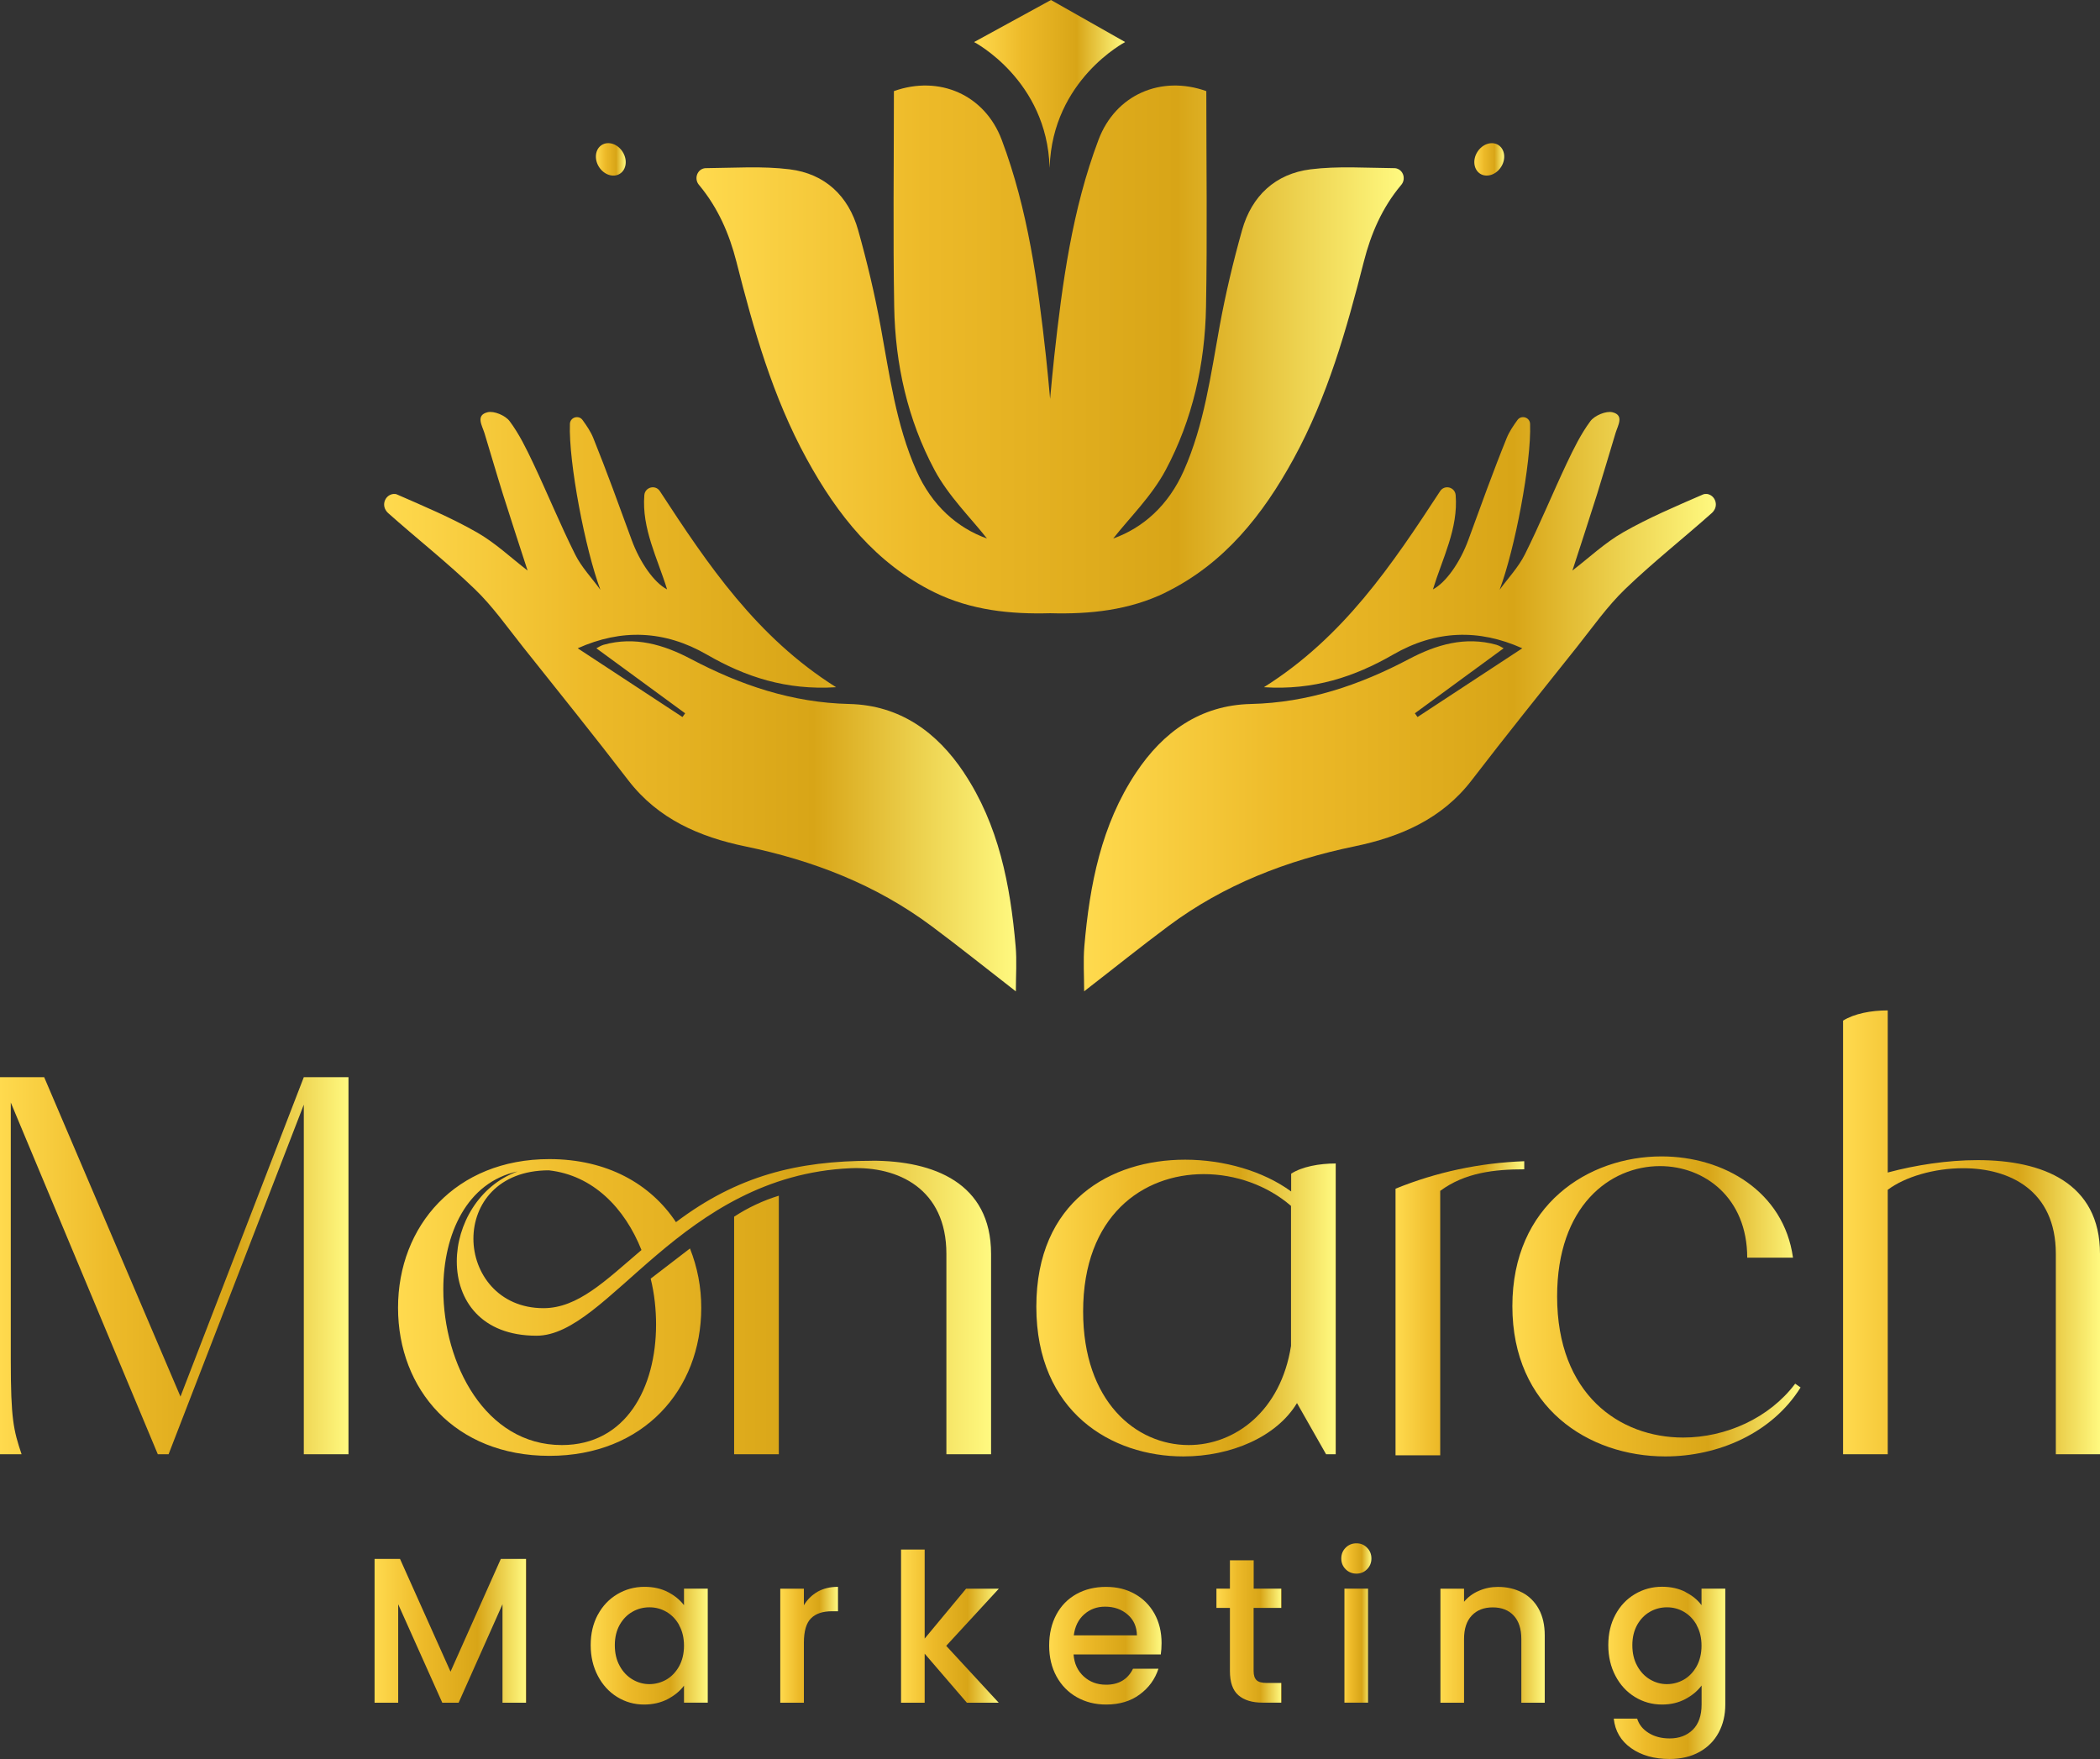 <?xml version="1.0" encoding="UTF-8"?>
<svg id="Layer_2" data-name="Layer 2" xmlns="http://www.w3.org/2000/svg" xmlns:xlink="http://www.w3.org/1999/xlink" viewBox="0 0 288.11 241.32">
  <rect x="0" y="0" width="288.11" height="241.32" fill="#333333" stroke="none"/>
  <defs>
    <style>
      .cls-1 {
        fill: url(#linear-gradient-12);
      }

      .cls-1, .cls-2, .cls-3, .cls-4, .cls-5, .cls-6, .cls-7, .cls-8, .cls-9, .cls-10, .cls-11, .cls-12, .cls-13, .cls-14, .cls-15, .cls-16, .cls-17, .cls-18, .cls-19, .cls-20, .cls-21 {
        stroke-width: 0px;
      }

      .cls-2 {
        fill: url(#linear-gradient-17);
      }

      .cls-3 {
        fill: url(#linear-gradient-19);
      }

      .cls-4 {
        fill: url(#linear-gradient);
      }

      .cls-5 {
        fill: url(#linear-gradient-21);
      }

      .cls-6 {
        fill: url(#linear-gradient-6);
      }

      .cls-7 {
        fill: url(#linear-gradient-15);
      }

      .cls-8 {
        fill: url(#linear-gradient-11);
      }

      .cls-9 {
        fill: url(#linear-gradient-5);
      }

      .cls-10 {
        fill: url(#linear-gradient-13);
      }

      .cls-11 {
        fill: url(#linear-gradient-16);
      }

      .cls-12 {
        fill: url(#linear-gradient-20);
      }

      .cls-13 {
        fill: url(#linear-gradient-14);
      }

      .cls-14 {
        fill: url(#linear-gradient-2);
      }

      .cls-15 {
        fill: url(#linear-gradient-7);
      }

      .cls-16 {
        fill: url(#linear-gradient-3);
      }

      .cls-17 {
        fill: url(#linear-gradient-9);
      }

      .cls-18 {
        fill: url(#linear-gradient-8);
      }

      .cls-19 {
        fill: url(#linear-gradient-18);
      }

      .cls-20 {
        fill: url(#linear-gradient-10);
      }

      .cls-21 {
        fill: url(#linear-gradient-4);
      }
    </style>
    <linearGradient id="linear-gradient" x1="0" y1="173.65" x2="47.81" y2="173.65" gradientUnits="userSpaceOnUse">
      <stop offset="0" stop-color="#ffda4e"/>
      <stop offset=".32" stop-color="#edba29"/>
      <stop offset=".68" stop-color="#d8a517"/>
      <stop offset="1" stop-color="#fff980"/>
      <stop offset="1" stop-color="#f6be21"/>
    </linearGradient>
    <linearGradient id="linear-gradient-2" x1="54.61" y1="179.37" x2="135.97" y2="179.37" xlink:href="#linear-gradient"/>
    <linearGradient id="linear-gradient-3" x1="142.17" y1="179.45" x2="183.26" y2="179.45" xlink:href="#linear-gradient"/>
    <linearGradient id="linear-gradient-4" x1="191.46" y1="179.48" x2="209.12" y2="179.48" xlink:href="#linear-gradient"/>
    <linearGradient id="linear-gradient-5" x1="207.49" y1="179.23" x2="247.03" y2="179.23" xlink:href="#linear-gradient"/>
    <linearGradient id="linear-gradient-6" x1="252.87" y1="169.06" x2="288.11" y2="169.06" xlink:href="#linear-gradient"/>
    <linearGradient id="linear-gradient-7" x1="51.41" y1="223.73" x2="72.18" y2="223.73" xlink:href="#linear-gradient"/>
    <linearGradient id="linear-gradient-8" x1="81.04" y1="225.78" x2="97.11" y2="225.78" xlink:href="#linear-gradient"/>
    <linearGradient id="linear-gradient-9" x1="107.04" y1="225.65" x2="114.96" y2="225.65" xlink:href="#linear-gradient"/>
    <linearGradient id="linear-gradient-10" x1="123.62" y1="223.09" x2="137.02" y2="223.09" xlink:href="#linear-gradient"/>
    <linearGradient id="linear-gradient-11" x1="143.94" y1="225.78" x2="159.36" y2="225.78" xlink:href="#linear-gradient"/>
    <linearGradient id="linear-gradient-12" x1="166.88" y1="223.83" x2="175.79" y2="223.83" xlink:href="#linear-gradient"/>
    <linearGradient id="linear-gradient-13" x1="184.02" y1="222.67" x2="188.14" y2="222.67" xlink:href="#linear-gradient"/>
    <linearGradient id="linear-gradient-14" x1="197.62" y1="225.65" x2="211.93" y2="225.65" xlink:href="#linear-gradient"/>
    <linearGradient id="linear-gradient-15" x1="220.64" y1="229.51" x2="236.71" y2="229.51" xlink:href="#linear-gradient"/>
    <linearGradient id="linear-gradient-16" x1="52.7" y1="96.26" x2="139.43" y2="96.26" xlink:href="#linear-gradient"/>
    <linearGradient id="linear-gradient-17" x1="81.75" y1="21.86" x2="85.84" y2="21.86" xlink:href="#linear-gradient"/>
    <linearGradient id="linear-gradient-18" x1="95.54" y1="47.94" x2="192.58" y2="47.94" xlink:href="#linear-gradient"/>
    <linearGradient id="linear-gradient-19" x1="148.69" y1="96.26" x2="235.41" y2="96.26" xlink:href="#linear-gradient"/>
    <linearGradient id="linear-gradient-20" x1="202.27" y1="21.86" x2="206.37" y2="21.86" xlink:href="#linear-gradient"/>
    <linearGradient id="linear-gradient-21" x1="133.64" y1="11.55" x2="154.37" y2="11.55" xlink:href="#linear-gradient"/>
  </defs>
  <g id="Layer_1-2" data-name="Layer 1">
    <g>
      <g>
        <path class="cls-4" d="M47.81,147.78v51.73h-6.13v-47.96l-18.55,47.96h-1.48L1.48,151.26v35.32c0,8.13.37,9.61,1.48,12.93H0v-51.73h6.06l18.7,43.82,16.92-43.82h6.13Z"/>
        <path class="cls-14" d="M119.64,159.24c8.42,0,16.33,3.03,16.33,12.78v27.49h-6.13v-27.49c0-8.94-6.65-12.04-13.15-11.75-23.28,1.03-33.18,22.98-43.08,22.98-7.61,0-10.94-4.88-10.94-10.2,0-5.03,3.03-10.42,8.35-12.34-6.95,1.48-10.2,8.57-10.2,16.18,0,10.2,5.76,21.36,16.26,21.36,8.79,0,12.93-7.83,12.93-16.55,0-2-.22-4.21-.74-6.28l5.39-4.14c1.03,2.59,1.55,5.32,1.55,8.13,0,11.23-7.91,20.32-20.84,20.32s-20.76-9.09-20.76-20.32,7.91-20.39,20.76-20.39c7.91,0,13.89,3.4,17.37,8.65,8.42-6.36,16.63-8.42,26.9-8.42ZM88.01,171.5c-2.29-5.76-6.65-10.27-12.71-10.94-7.02,0-10.35,4.66-10.35,9.38s3.4,9.53,9.61,9.53c4.73,0,8.5-3.77,13.45-7.98ZM100.72,166.92c1.92-1.26,3.99-2.22,6.13-2.88v35.47h-6.13v-32.59Z"/>
        <path class="cls-16" d="M183.26,159.61v39.9h-1.33l-3.99-7.02c-2.81,4.66-9.09,7.32-15.59,7.32-9.83,0-20.17-6.06-20.17-20.54s10.2-20.17,20.4-20.17c5.32,0,10.71,1.55,14.56,4.36v-2.44c1.48-.96,3.84-1.4,6.13-1.4ZM177.12,165.44c-3.25-2.81-7.61-4.36-11.97-4.36-8.35,0-16.55,5.69-16.55,18.84,0,12.34,7.24,18.33,14.48,18.33,6.35,0,12.64-4.66,14.04-13.6v-19.21Z"/>
        <path class="cls-21" d="M209.12,159.31v1.11c-4.06,0-8.13.44-11.53,2.96v36.28h-6.13v-36.58c5.62-2.29,11.6-3.55,17.66-3.77Z"/>
        <path class="cls-9" d="M247.03,190.35c-3.92,6.28-11.31,9.46-18.55,9.46-10.57,0-20.99-6.72-20.99-20.62s10.42-20.54,20.47-20.54c8.5,0,16.77,4.8,18.03,13.89h-6.28c0-8.2-5.84-12.56-11.97-12.56-6.87,0-14.11,5.47-14.11,17.88,0,13.45,8.57,19.36,17.29,19.36,5.84,0,11.82-2.66,15.37-7.39l.74.52Z"/>
        <path class="cls-6" d="M271.34,159.16c8.87,0,16.77,3.1,16.77,12.86v27.49h-6.06v-27.49c0-8.72-6.36-11.75-12.71-11.75-3.99,0-7.98,1.18-10.35,2.96v36.28h-6.13v-59.49c1.55-.96,3.84-1.4,6.13-1.4v22.24c3.84-1.03,8.2-1.7,12.34-1.7Z"/>
      </g>
      <g>
        <path class="cls-15" d="M72.18,213.87v19.73h-3.24v-13.51l-6.02,13.51h-2.24l-6.05-13.51v13.51h-3.24v-19.73h3.49l6.93,15.47,6.9-15.47h3.46Z"/>
        <path class="cls-18" d="M82.02,221.53c.65-1.21,1.54-2.15,2.67-2.82,1.13-.67,2.37-1.01,3.73-1.01,1.23,0,2.3.24,3.22.72.92.48,1.65,1.08,2.2,1.8v-2.27h3.26v15.64h-3.26v-2.33c-.55.74-1.3,1.35-2.24,1.85-.95.49-2.03.74-3.24.74-1.34,0-2.57-.35-3.69-1.04-1.12-.69-2-1.66-2.65-2.9-.65-1.24-.98-2.64-.98-4.22s.33-2.96.98-4.17ZM93.18,222.95c-.44-.79-1.03-1.4-1.75-1.82-.72-.42-1.5-.62-2.33-.62s-1.61.2-2.33.61c-.72.41-1.3,1-1.75,1.79-.44.79-.67,1.72-.67,2.8s.22,2.03.67,2.84c.44.81,1.03,1.43,1.76,1.86.73.43,1.5.64,2.31.64s1.61-.21,2.33-.62c.72-.42,1.3-1.03,1.75-1.83.44-.8.67-1.75.67-2.82s-.22-2.02-.67-2.81Z"/>
        <path class="cls-17" d="M112.17,218.37c.78-.44,1.72-.67,2.8-.67v3.35h-.82c-1.27,0-2.23.32-2.88.97-.65.64-.98,1.76-.98,3.35v8.23h-3.24v-15.64h3.24v2.27c.47-.79,1.1-1.41,1.89-1.86Z"/>
        <path class="cls-20" d="M129.81,225.79l7.21,7.81h-4.37l-5.79-6.73v6.73h-3.24v-21.01h3.24v12.21l5.68-6.84h4.49l-7.21,7.83Z"/>
        <path class="cls-8" d="M159.24,226.98h-11.95c.09,1.25.56,2.25,1.39,3.01.83.76,1.85,1.14,3.07,1.14,1.74,0,2.97-.73,3.69-2.19h3.49c-.47,1.44-1.33,2.62-2.57,3.53-1.24.92-2.78,1.38-4.61,1.38-1.5,0-2.83-.34-4.02-1.01-1.18-.67-2.11-1.62-2.78-2.84-.67-1.22-1.01-2.64-1.01-4.24s.33-3.02.98-4.24c.65-1.22,1.57-2.16,2.75-2.82,1.18-.66,2.54-.99,4.07-.99s2.79.32,3.95.97c1.15.64,2.05,1.55,2.7,2.71.64,1.16.97,2.5.97,4.02,0,.59-.04,1.12-.11,1.59ZM155.98,224.37c-.02-1.19-.44-2.15-1.28-2.87-.83-.72-1.86-1.08-3.09-1.08-1.12,0-2.07.35-2.87,1.06s-1.27,1.67-1.42,2.88h8.66Z"/>
        <path class="cls-1" d="M171.99,220.59v8.66c0,.59.14,1.01.41,1.26.27.26.74.38,1.41.38h1.99v2.7h-2.55c-1.46,0-2.57-.34-3.35-1.02-.78-.68-1.16-1.79-1.16-3.32v-8.66h-1.85v-2.64h1.85v-3.89h3.26v3.89h3.8v2.64h-3.8Z"/>
        <path class="cls-10" d="M184.62,215.29c-.4-.4-.6-.89-.6-1.48s.2-1.08.6-1.48c.4-.4.89-.6,1.48-.6s1.05.2,1.45.6c.4.4.6.89.6,1.48s-.2,1.08-.6,1.48c-.4.4-.88.6-1.45.6s-1.08-.2-1.48-.6ZM187.69,217.95v15.64h-3.24v-15.64h3.24Z"/>
        <path class="cls-13" d="M208.82,218.47c.97.51,1.74,1.27,2.29,2.27.55,1,.82,2.21.82,3.63v9.23h-3.21v-8.74c0-1.4-.35-2.47-1.05-3.22-.7-.75-1.66-1.12-2.87-1.12s-2.17.37-2.88,1.12c-.71.75-1.06,1.82-1.06,3.22v8.74h-3.24v-15.64h3.24v1.79c.53-.64,1.21-1.15,2.03-1.5.82-.36,1.7-.54,2.63-.54,1.23,0,2.33.26,3.31.77Z"/>
        <path class="cls-7" d="M231.24,218.42c.94.48,1.67,1.08,2.2,1.8v-2.27h3.26v15.9c0,1.44-.3,2.72-.91,3.85-.61,1.13-1.48,2.01-2.63,2.65-1.15.64-2.51.97-4.1.97-2.12,0-3.88-.5-5.28-1.49-1.4-.99-2.2-2.34-2.38-4.05h3.21c.25.81.77,1.47,1.58,1.97.8.5,1.76.75,2.88.75,1.31,0,2.36-.4,3.17-1.19.8-.79,1.21-1.95,1.21-3.46v-2.61c-.55.74-1.29,1.36-2.23,1.86-.94.5-2,.75-3.19.75-1.36,0-2.61-.35-3.73-1.04-1.13-.69-2.02-1.66-2.67-2.9-.65-1.24-.98-2.64-.98-4.22s.33-2.96.98-4.17c.65-1.21,1.54-2.15,2.67-2.82,1.13-.67,2.37-1.01,3.73-1.01,1.21,0,2.29.24,3.22.72ZM232.78,222.95c-.44-.79-1.03-1.4-1.75-1.82-.72-.42-1.5-.62-2.33-.62s-1.61.2-2.33.61c-.72.41-1.3,1-1.75,1.79-.44.79-.67,1.72-.67,2.8s.22,2.03.67,2.84c.44.81,1.03,1.43,1.76,1.86.73.43,1.5.64,2.31.64s1.61-.21,2.33-.62c.72-.42,1.3-1.03,1.75-1.83.44-.8.67-1.75.67-2.82s-.22-2.02-.67-2.81Z"/>
      </g>
      <g>
        <path class="cls-11" d="M132.25,106c-3.7-5.55-8.78-9.26-15.76-9.42-7.79-.18-14.88-2.57-21.7-6.17-3.71-1.96-7.69-3.15-11.98-1.95-.41.12-.78.38-.99.48,4.06,2.98,8.12,5.95,12.18,8.92-.12.17-.25.34-.37.51-4.76-3.12-9.52-6.25-14.37-9.43,5.99-2.69,11.91-2.49,17.73.87,5.26,3.04,10.85,4.91,17.72,4.47-10.9-6.85-17.59-16.8-24.18-26.9-.61-.93-2.04-.56-2.13.55-.37,4.58,1.82,8.69,3.12,12.93-1.78-.92-3.73-3.7-4.86-6.79-1.71-4.67-3.4-9.36-5.26-13.97-.35-.87-.89-1.66-1.47-2.47-.53-.74-1.71-.39-1.74.52-.2,5.27,2.12,17.29,4.18,22.76-1.17-1.61-2.59-3.09-3.46-4.84-2.05-4.1-3.79-8.36-5.75-12.51-.95-2-1.93-4.03-3.25-5.79-.58-.77-2.15-1.44-3.03-1.21-1.65.41-.74,1.81-.41,2.87.85,2.79,1.66,5.59,2.53,8.37,1.1,3.49,2.24,6.96,3.38,10.47-2.27-1.74-4.44-3.81-6.98-5.25-3.5-2-7.25-3.57-10.95-5.19-.14-.06-.3-.07-.48-.06-1.03.11-1.59,1.28-1.07,2.18.09.16.2.3.33.42,3.95,3.52,8.12,6.79,11.92,10.46,2.47,2.38,4.47,5.25,6.62,7.95,4.83,6.07,9.7,12.11,14.42,18.26,4.1,5.34,9.8,7.78,16.07,9.08,9.28,1.92,17.92,5.25,25.55,10.94,3.8,2.83,7.49,5.79,11.56,8.95,0-2.18.15-4.2-.03-6.2-.73-8.41-2.32-16.64-7.09-23.8Z"/>
        <path class="cls-2" d="M85.04,23.84c.9-.56,1.07-1.91.39-3s-1.97-1.52-2.87-.95c-.9.56-1.07,1.91-.39,3,.69,1.09,1.97,1.52,2.87.95Z"/>
        <path class="cls-19" d="M159.93,81.27c8.04-3.95,13.33-10.63,17.54-18.32,4.66-8.51,7.27-17.73,9.64-27.05.98-3.86,2.52-7.4,5.08-10.47.03-.04.06-.07.09-.11.67-.85.18-2.14-.9-2.25-.04,0-.08,0-.12,0-3.82-.03-7.69-.31-11.46.16-4.82.61-8.07,3.64-9.39,8.33-1.22,4.34-2.27,8.75-3.08,13.18-1.23,6.72-2.11,13.5-4.92,19.84-2.12,4.78-5.61,7.85-9.68,9.3,2.18-2.79,5.26-5.78,7.19-9.39,3.69-6.91,5.4-14.54,5.54-22.38.18-9.86.04-19.73.04-29.61-6.22-2.22-12.46.49-14.79,6.68-3.61,9.56-4.96,19.62-6.07,29.7-.21,1.93-.39,3.87-.57,5.84-.18-1.97-.36-3.91-.57-5.84-1.11-10.09-2.47-20.14-6.07-29.7-2.33-6.19-8.57-8.9-14.79-6.68,0,9.88-.13,19.75.04,29.61.14,7.84,1.84,15.47,5.54,22.38,1.93,3.61,5.01,6.6,7.19,9.39-4.07-1.45-7.56-4.52-9.68-9.3-2.81-6.35-3.68-13.12-4.92-19.84-.81-4.43-1.86-8.84-3.08-13.18-1.32-4.69-4.56-7.73-9.39-8.33-3.77-.47-7.64-.19-11.46-.16-.04,0-.08,0-.12,0-1.08.1-1.57,1.4-.9,2.25.03.04.06.07.09.11,2.55,3.08,4.1,6.62,5.08,10.47,2.36,9.31,4.98,18.54,9.64,27.05,4.21,7.69,9.5,14.37,17.54,18.32,5.02,2.46,10.43,3.01,15.87,2.86,5.44.15,10.85-.4,15.87-2.86Z"/>
        <path class="cls-3" d="M234.14,67.77c-.18-.02-.34,0-.48.06-3.7,1.61-7.45,3.19-10.95,5.19-2.53,1.44-4.71,3.51-6.98,5.25,1.14-3.51,2.28-6.98,3.38-10.47.87-2.78,1.68-5.58,2.53-8.37.32-1.06,1.23-2.46-.41-2.87-.88-.22-2.45.44-3.03,1.21-1.31,1.76-2.3,3.79-3.25,5.79-1.96,4.15-3.7,8.41-5.75,12.51-.88,1.75-2.29,3.24-3.46,4.84,2.07-5.47,4.38-17.49,4.18-22.76-.03-.91-1.21-1.26-1.74-.52-.58.81-1.12,1.6-1.47,2.47-1.87,4.61-3.55,9.3-5.26,13.97-1.13,3.09-3.08,5.86-4.86,6.79,1.3-4.25,3.49-8.35,3.12-12.93-.09-1.11-1.52-1.48-2.13-.55-6.6,10.1-13.28,20.06-24.18,26.9,6.86.44,12.45-1.44,17.72-4.47,5.81-3.36,11.74-3.56,17.73-.87-4.86,3.19-9.61,6.31-14.37,9.43-.12-.17-.25-.34-.37-.51,4.06-2.97,8.12-5.95,12.18-8.92-.2-.1-.57-.36-.99-.48-4.29-1.2-8.27-.01-11.98,1.95-6.82,3.6-13.91,5.99-21.7,6.17-6.98.16-12.06,3.86-15.76,9.42-4.77,7.16-6.36,15.39-7.09,23.8-.17,2-.03,4.02-.03,6.2,4.07-3.15,7.76-6.12,11.56-8.95,7.63-5.69,16.27-9.02,25.55-10.94,6.27-1.3,11.98-3.74,16.07-9.08,4.72-6.15,9.59-12.2,14.42-18.26,2.15-2.7,4.15-5.57,6.62-7.95,3.8-3.66,7.97-6.94,11.92-10.46.13-.12.24-.26.33-.42.52-.9-.04-2.07-1.07-2.18Z"/>
        <path class="cls-12" d="M203.08,23.84c.9.56,2.18.14,2.87-.95.69-1.09.51-2.43-.39-3-.9-.56-2.18-.14-2.87.95-.69,1.09-.51,2.43.39,3Z"/>
        <path class="cls-5" d="M144.01,22.98c0,.08,0,.12,0,.12,0-.03,0-.05,0-.08,0,.03,0,.05,0,.08,0,0,0-.06,0-.18.39-11.97,10.36-17.15,10.36-17.15l-10.18-5.77h0s0,0,0,0h0s0,0,0,0h0s-10.55,5.77-10.55,5.77c0,0,10,5.2,10.36,17.21ZM144.02,21.3v-.05c0,.44,0,.81,0,1.1,0-.28,0-.64,0-1.05Z"/>
      </g>
    </g>
  </g>
</svg>